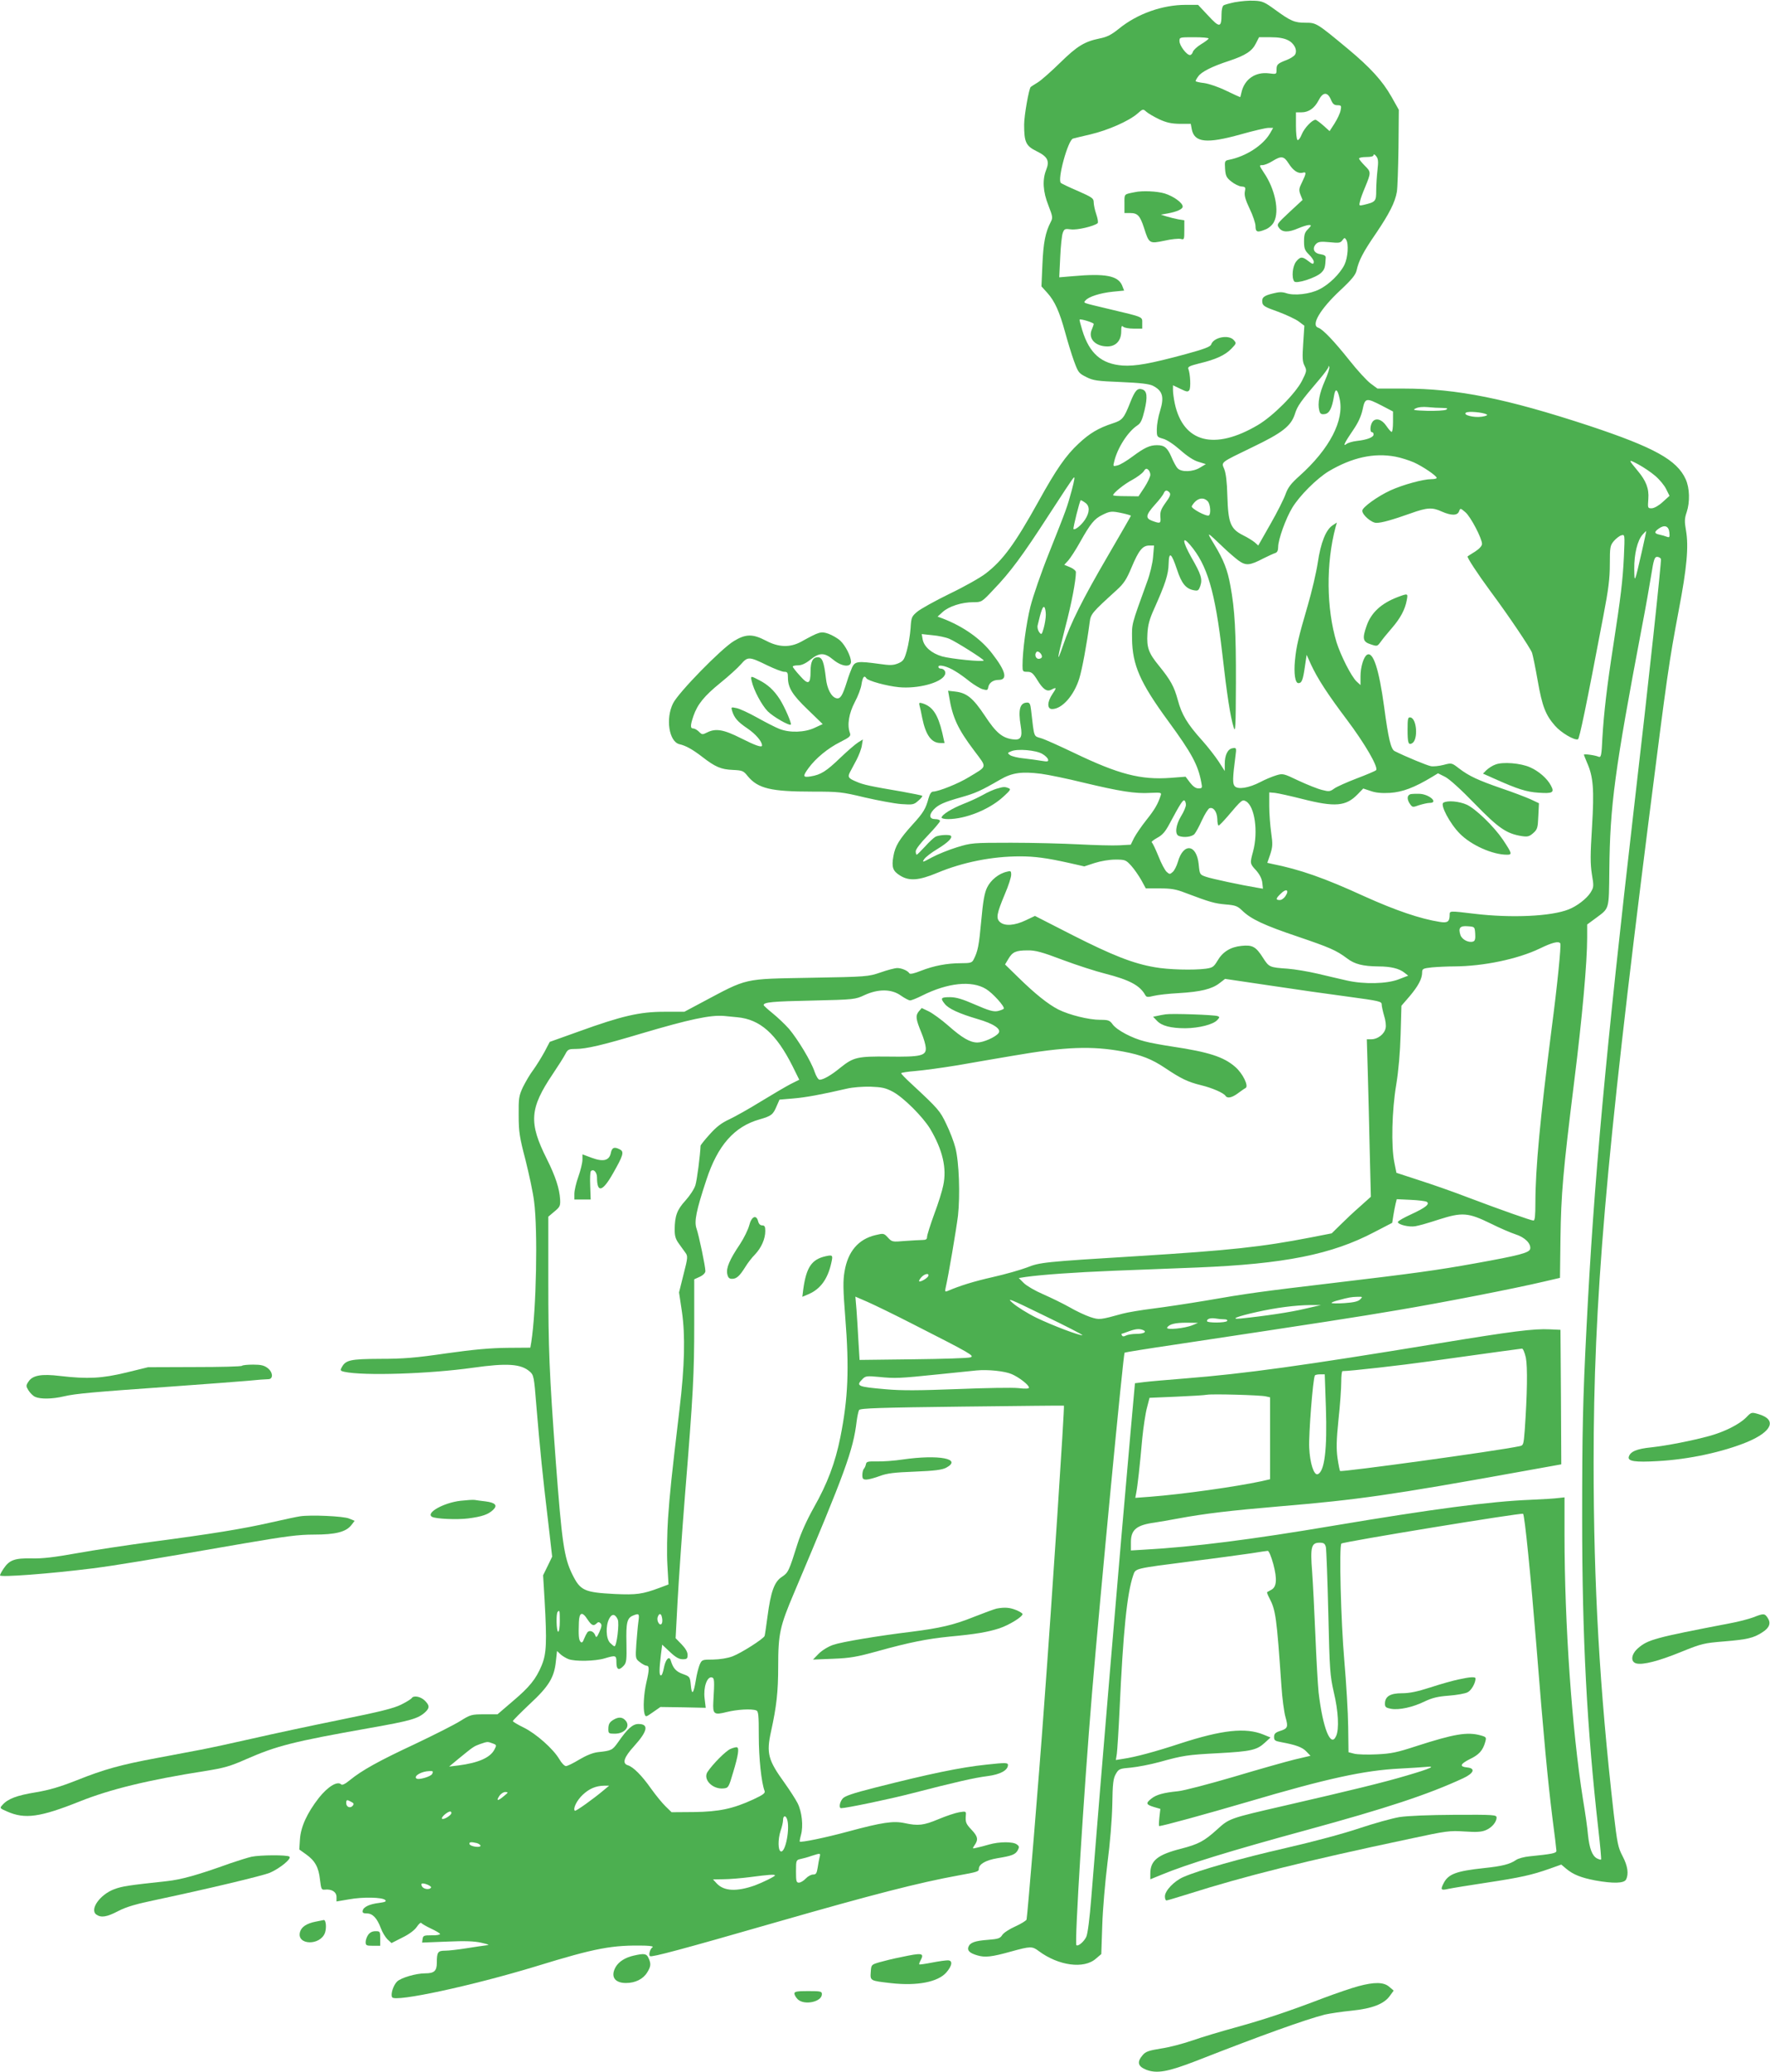 <?xml version="1.0" standalone="no"?>
<!DOCTYPE svg PUBLIC "-//W3C//DTD SVG 20010904//EN"
 "http://www.w3.org/TR/2001/REC-SVG-20010904/DTD/svg10.dtd">
<svg version="1.0" xmlns="http://www.w3.org/2000/svg"
 width="1094pt" height="1280pt" viewBox="0 0 1094 1280"
 preserveAspectRatio="xMidYMid meet">
<g transform="translate(0,1280) scale(0.1,-0.1)"
fill="#4caf50" stroke="none">
<path d="M7635 12787 c-33 -7 -66 -16 -72 -20 -8 -5 -13 -29 -13 -55 0 -84
-12 -85 -82 -9 l-63 67 -76 0 c-145 0 -300 -55 -414 -148 -47 -38 -74 -51
-120 -60 -92 -19 -138 -47 -242 -149 -53 -52 -115 -107 -137 -121 -23 -14 -43
-27 -45 -29 -11 -8 -41 -176 -41 -233 0 -108 11 -131 75 -163 70 -34 84 -60
61 -117 -24 -61 -20 -134 14 -219 27 -70 28 -76 14 -103 -33 -64 -45 -127 -51
-260 l-6 -137 37 -41 c45 -50 75 -116 110 -245 15 -55 39 -134 54 -175 26 -71
30 -76 76 -99 43 -22 67 -25 215 -31 121 -5 175 -12 197 -23 60 -31 71 -68 44
-156 -11 -34 -20 -85 -20 -112 0 -48 1 -48 38 -59 24 -6 66 -34 107 -70 44
-39 84 -65 113 -73 l45 -14 -35 -21 c-44 -28 -118 -30 -140 -4 -9 9 -26 41
-38 70 -25 57 -43 72 -89 72 -44 0 -77 -15 -151 -70 -36 -27 -78 -52 -93 -55
-27 -7 -28 -6 -21 21 19 85 85 188 145 227 20 13 29 34 43 92 20 85 16 121
-15 130 -29 9 -44 -7 -74 -83 -38 -96 -48 -108 -107 -127 -89 -29 -144 -62
-211 -125 -79 -73 -139 -160 -247 -355 -147 -265 -222 -367 -328 -448 -32 -25
-133 -82 -223 -125 -90 -44 -180 -94 -200 -111 -34 -29 -37 -34 -41 -103 -3
-40 -13 -102 -23 -137 -16 -57 -22 -65 -54 -79 -30 -12 -49 -13 -117 -3 -132
18 -149 16 -167 -21 -8 -18 -23 -58 -32 -88 -28 -89 -41 -109 -66 -103 -31 8
-57 58 -64 122 -12 103 -23 131 -50 131 -31 0 -45 -26 -45 -87 0 -80 -14 -86
-65 -28 -25 27 -45 53 -45 57 0 5 15 8 33 8 21 0 46 11 76 35 56 45 87 45 141
0 52 -43 110 -50 110 -12 -1 33 -34 99 -66 129 -16 15 -49 34 -73 43 -47 16
-55 14 -171 -50 -67 -36 -138 -34 -215 7 -82 43 -125 43 -199 -2 -78 -47 -343
-318 -376 -385 -47 -94 -25 -236 39 -252 40 -9 81 -32 141 -78 81 -63 117 -78
189 -81 60 -3 66 -5 93 -39 63 -76 144 -95 397 -95 167 0 184 -2 326 -36 83
-19 184 -38 225 -41 71 -5 78 -4 105 20 17 14 28 28 25 31 -3 3 -60 14 -125
26 -194 33 -238 42 -281 61 -51 21 -56 29 -40 60 7 13 25 47 40 75 15 29 30
68 33 89 l6 37 -29 -18 c-16 -10 -65 -52 -109 -94 -88 -85 -122 -106 -184
-116 -49 -8 -51 0 -13 52 44 60 119 122 195 160 61 31 67 37 60 57 -18 49 -6
120 30 189 20 37 39 87 42 112 7 44 17 57 30 36 10 -16 127 -48 201 -55 115
-11 258 26 283 74 11 20 -3 41 -26 41 -7 0 -13 5 -13 11 0 17 57 3 104 -27 23
-13 64 -43 91 -65 28 -21 64 -43 80 -47 26 -7 30 -6 33 12 5 28 30 46 64 46
58 0 45 54 -39 162 -70 92 -180 169 -308 218 l-30 11 32 29 c39 35 118 60 188
60 52 0 53 0 126 78 104 108 180 211 341 460 77 119 146 224 154 231 9 10 5
-15 -12 -79 -30 -108 -28 -104 -141 -388 -47 -117 -98 -265 -114 -328 -26
-105 -49 -274 -49 -366 0 -36 2 -38 30 -38 25 0 35 -8 61 -50 36 -59 60 -75
88 -60 32 17 33 12 6 -27 -33 -49 -34 -93 -2 -93 61 0 135 83 168 189 18 59
46 210 64 346 7 53 12 59 167 200 45 41 61 66 92 140 44 105 68 135 109 135
l30 0 -6 -70 c-3 -39 -19 -107 -38 -157 -97 -268 -93 -253 -92 -348 2 -163 49
-271 224 -510 145 -198 184 -270 204 -378 7 -35 6 -37 -18 -37 -17 0 -33 12
-52 36 l-27 36 -92 -7 c-185 -14 -322 22 -597 154 -90 43 -183 85 -205 91 -46
14 -41 0 -61 173 -4 37 -9 47 -23 47 -46 0 -58 -42 -41 -145 12 -70 0 -89 -50
-82 -65 9 -103 41 -172 146 -72 108 -111 141 -183 149 l-44 5 6 -34 c21 -131
54 -202 156 -337 80 -107 83 -92 -34 -163 -65 -40 -186 -88 -220 -89 -12 0
-21 -14 -29 -42 -17 -63 -31 -88 -98 -161 -83 -92 -108 -133 -119 -196 -12
-68 -4 -92 42 -120 56 -35 116 -30 229 17 158 66 339 102 512 102 89 0 166
-10 304 -41 l93 -21 64 21 c38 12 90 21 128 21 61 0 65 -2 98 -38 19 -21 47
-62 63 -90 l27 -50 87 0 c69 0 100 -5 156 -27 156 -59 183 -66 250 -72 62 -5
74 -10 104 -39 54 -52 135 -90 340 -159 200 -68 240 -85 308 -136 46 -35 97
-48 193 -49 76 0 129 -13 161 -39 l23 -18 -60 -23 c-73 -28 -213 -31 -319 -7
-38 9 -119 27 -180 42 -60 14 -144 28 -185 31 -114 8 -116 9 -154 68 -44 69
-65 80 -133 73 -68 -7 -116 -37 -148 -92 -23 -38 -30 -43 -72 -49 -76 -10
-233 -6 -315 9 -135 23 -263 74 -506 197 l-235 120 -57 -27 c-69 -33 -130 -37
-159 -11 -26 23 -21 51 30 173 22 51 39 104 39 119 0 24 -3 26 -27 19 -50 -11
-100 -52 -122 -98 -16 -33 -25 -83 -36 -205 -14 -153 -21 -189 -47 -239 -10
-20 -19 -23 -78 -23 -87 0 -169 -16 -248 -47 -40 -16 -66 -22 -71 -16 -10 17
-48 33 -75 33 -14 0 -61 -12 -103 -27 -77 -26 -83 -27 -433 -33 -422 -8 -383
1 -673 -153 l-107 -57 -124 0 c-151 0 -261 -25 -529 -122 l-179 -64 -32 -61
c-18 -33 -49 -83 -69 -111 -21 -27 -49 -76 -65 -108 -25 -54 -27 -69 -26 -174
0 -101 5 -134 42 -275 22 -88 47 -203 53 -255 24 -180 14 -673 -17 -870 l-6
-35 -141 -1 c-103 -1 -207 -10 -377 -34 -192 -28 -267 -34 -410 -34 -187 -1
-214 -7 -239 -55 -9 -16 -6 -20 17 -25 119 -26 525 -13 795 25 212 30 298 24
352 -24 24 -21 26 -31 40 -207 22 -266 41 -454 72 -710 l26 -226 -28 -58 -28
-57 9 -152 c15 -261 12 -333 -18 -405 -35 -84 -74 -133 -182 -224 l-91 -78
-82 0 c-78 0 -85 -2 -146 -40 -36 -23 -163 -87 -283 -144 -225 -105 -327 -162
-402 -223 -29 -24 -47 -32 -53 -26 -23 23 -82 -13 -138 -83 -73 -94 -112 -179
-117 -257 l-4 -62 42 -30 c55 -39 78 -80 86 -157 7 -57 9 -63 29 -61 43 5 73
-14 73 -45 l0 -28 77 13 c87 16 207 13 224 -4 9 -9 -1 -13 -37 -18 -60 -7 -98
-25 -102 -48 -3 -13 4 -17 26 -17 35 0 63 -29 86 -91 9 -25 28 -56 41 -69 l25
-23 67 34 c43 21 76 46 90 67 12 18 24 28 27 23 4 -5 31 -21 61 -35 30 -14 55
-29 55 -33 0 -5 -24 -9 -52 -8 -48 0 -53 -2 -56 -23 l-3 -22 153 6 c112 5 169
3 213 -7 48 -11 54 -14 30 -16 -16 -2 -71 -10 -121 -18 -50 -8 -110 -15 -132
-15 -46 0 -52 -9 -52 -75 0 -50 -16 -65 -72 -65 -57 0 -148 -27 -173 -50 -24
-23 -42 -80 -31 -98 19 -31 494 71 891 192 368 113 470 132 675 127 30 -1 50
-5 44 -9 -16 -10 -27 -49 -16 -56 12 -7 194 41 777 209 603 173 883 245 1130
290 116 21 125 24 125 40 0 29 42 54 114 66 92 15 112 23 127 50 10 19 9 25
-7 36 -23 17 -107 17 -170 -1 -27 -8 -62 -17 -77 -20 -28 -7 -28 -6 -13 16 24
34 20 54 -19 95 -35 37 -39 47 -35 92 2 22 -1 23 -42 16 -23 -4 -81 -23 -128
-43 -91 -38 -125 -42 -208 -24 -70 15 -139 5 -350 -52 -140 -38 -291 -69 -299
-62 -1 1 2 20 8 42 15 54 6 141 -21 195 -12 24 -49 81 -81 126 -102 141 -113
183 -83 318 34 155 44 245 44 400 0 202 10 248 98 455 316 746 366 882 387
1061 4 31 11 62 15 69 7 11 129 15 636 21 346 4 629 7 630 6 5 -6 -74 -1203
-122 -1847 -33 -460 -104 -1312 -109 -1328 -3 -7 -34 -26 -69 -42 -36 -16 -72
-39 -81 -53 -13 -21 -25 -25 -89 -30 -80 -6 -110 -17 -120 -43 -9 -23 7 -39
55 -53 47 -14 88 -10 209 24 120 33 130 33 170 3 122 -91 280 -113 354 -47
l33 28 6 178 c3 98 18 270 32 383 16 122 28 268 30 362 2 133 6 162 22 190 18
31 23 33 94 39 40 4 119 19 174 34 148 41 173 45 365 55 201 11 238 19 287 64
l36 33 -44 18 c-110 45 -255 29 -514 -55 -155 -51 -278 -84 -354 -95 l-44 -7
6 38 c3 22 11 145 17 274 22 481 46 717 84 828 16 45 -1 41 364 88 153 19 318
42 367 49 50 8 95 15 101 15 7 0 22 -37 34 -81 25 -94 21 -143 -13 -160 -12
-7 -23 -13 -25 -14 -2 -2 4 -18 14 -37 39 -74 45 -119 74 -538 5 -80 17 -169
26 -199 17 -60 14 -69 -38 -85 -26 -9 -33 -17 -33 -36 0 -21 6 -25 45 -32 91
-17 129 -31 154 -57 l26 -27 -98 -23 c-53 -13 -223 -61 -377 -107 -154 -45
-309 -86 -345 -89 -89 -9 -133 -21 -164 -46 -35 -28 -33 -36 15 -51 l41 -12
-6 -53 c-3 -29 -4 -53 -1 -53 21 0 286 73 546 149 491 145 721 195 941 206 62
3 133 8 158 10 72 8 35 -9 -115 -53 -145 -43 -338 -90 -755 -186 -343 -79
-341 -78 -418 -148 -80 -72 -114 -90 -222 -118 -145 -37 -190 -73 -190 -154
l0 -35 71 29 c155 64 424 147 894 275 494 135 750 219 968 320 67 31 79 62 25
67 -49 5 -43 21 16 51 57 27 81 53 96 106 8 29 7 31 -28 41 -83 23 -164 9
-397 -66 -119 -39 -156 -47 -245 -51 -58 -3 -121 -1 -140 4 l-35 9 -2 158 c-1
87 -12 271 -24 409 -21 242 -33 706 -18 722 11 11 1115 192 1123 184 10 -9 48
-391 81 -799 47 -592 72 -851 100 -1077 14 -105 25 -198 25 -206 0 -15 -27
-20 -165 -34 -33 -3 -71 -13 -85 -23 -38 -26 -85 -38 -200 -50 -167 -18 -217
-36 -246 -91 -22 -43 -19 -48 29 -37 23 5 129 22 234 38 212 32 282 48 390 86
l73 26 31 -26 c43 -36 91 -55 179 -72 112 -20 177 -18 190 5 18 34 11 84 -21
145 -28 53 -33 78 -55 265 -87 766 -124 1406 -124 2166 0 999 74 1862 340
3965 117 921 125 975 186 1300 51 266 62 394 45 493 -10 56 -9 75 4 113 21 63
19 149 -6 204 -54 119 -193 196 -596 330 -511 168 -817 230 -1147 230 l-162 0
-42 31 c-23 17 -82 81 -131 143 -94 118 -164 192 -193 202 -47 15 11 114 135
230 72 67 96 97 102 124 13 60 40 113 120 229 83 123 118 192 129 257 4 23 8
146 10 274 l2 232 -45 80 c-56 99 -131 181 -269 296 -194 161 -196 162 -263
162 -68 0 -91 10 -190 82 -63 46 -77 52 -127 54 -32 2 -84 -3 -117 -9z m-165
-225 c0 -4 -21 -20 -46 -35 -25 -15 -48 -37 -51 -47 -3 -11 -11 -20 -18 -20
-21 0 -65 59 -65 86 0 24 1 24 90 24 50 0 90 -3 90 -8z m490 -10 c40 -19 61
-63 44 -90 -6 -9 -29 -24 -50 -32 -57 -22 -64 -28 -64 -60 0 -29 0 -29 -48
-23 -84 10 -151 -37 -169 -119 -3 -16 -7 -28 -8 -28 -2 0 -41 18 -87 40 -47
23 -106 43 -136 47 -29 3 -52 9 -52 12 0 4 7 17 16 29 19 28 86 62 191 96 102
34 143 61 166 109 l19 37 71 0 c49 0 83 -6 107 -18z m266 -367 c11 -27 20 -35
40 -35 24 0 26 -3 20 -32 -3 -17 -20 -53 -37 -80 l-31 -48 -39 35 c-22 19 -43
35 -48 35 -21 0 -70 -52 -85 -90 -9 -23 -21 -38 -26 -35 -6 3 -10 43 -10 89
l0 82 34 0 c45 0 81 26 106 74 26 52 55 54 76 5z m-1061 -122 c46 -21 75 -27
127 -28 l68 0 6 -33 c16 -83 92 -91 303 -32 78 22 155 40 171 40 l29 0 -20
-35 c-44 -74 -148 -141 -252 -162 -27 -5 -28 -8 -25 -56 3 -43 8 -54 38 -78
20 -16 48 -30 63 -31 25 -2 27 -5 21 -33 -4 -23 4 -50 30 -105 20 -41 36 -89
36 -107 0 -38 12 -41 65 -19 19 8 41 28 49 45 35 66 7 203 -62 304 -30 46 -31
47 -9 47 12 0 40 11 62 25 55 34 71 31 100 -15 28 -44 58 -64 86 -57 24 7 24
-2 -3 -58 -20 -40 -21 -49 -10 -78 l13 -32 -81 -75 c-78 -73 -80 -76 -65 -97
20 -29 58 -30 120 -3 26 11 55 20 65 20 17 0 16 -3 -5 -25 -20 -19 -25 -34
-25 -75 0 -44 4 -56 30 -82 17 -16 30 -36 30 -44 0 -19 -7 -18 -37 6 -34 26
-47 25 -72 -6 -22 -28 -29 -97 -12 -122 11 -18 136 22 168 54 21 21 24 33 27
92 1 12 -9 18 -34 22 -40 6 -52 36 -25 64 14 13 29 15 82 10 58 -6 68 -5 80
12 12 16 15 17 23 4 17 -26 11 -111 -10 -155 -27 -55 -94 -122 -155 -152 -57
-30 -157 -41 -205 -24 -24 8 -44 8 -79 -1 -59 -14 -73 -25 -69 -56 3 -21 16
-29 96 -57 51 -19 109 -46 128 -60 l36 -27 -7 -108 c-6 -88 -5 -114 8 -139 15
-30 14 -34 -16 -94 -41 -79 -178 -217 -273 -273 -268 -158 -461 -108 -513 134
-6 29 -11 66 -11 82 l0 30 46 -22 c39 -19 46 -20 55 -8 10 15 6 101 -6 131 -5
13 8 19 67 34 102 24 160 51 198 90 33 34 33 35 15 55 -32 35 -125 16 -139
-28 -5 -14 -42 -28 -159 -60 -219 -59 -309 -75 -389 -70 -130 10 -204 74 -248
216 -11 36 -19 66 -17 68 6 6 87 -19 87 -27 0 -4 -5 -19 -11 -33 -26 -56 20
-106 96 -106 52 0 85 36 85 92 0 33 3 39 12 30 7 -7 36 -12 65 -12 l53 0 0 35
c0 39 10 35 -205 86 -171 41 -160 36 -145 54 19 22 89 45 167 53 l71 7 -13 33
c-26 59 -104 74 -304 56 l-84 -7 6 124 c3 68 10 136 16 151 9 24 13 26 51 21
38 -5 140 19 164 38 5 4 1 29 -8 55 -9 26 -16 60 -16 74 0 25 -9 31 -97 70
-54 23 -102 46 -106 50 -23 21 44 265 75 274 7 2 56 14 108 26 107 25 237 82
290 128 34 30 35 30 55 12 11 -10 47 -31 80 -47z m1349 -313 c-4 -36 -8 -93
-8 -127 0 -67 -3 -71 -79 -89 -27 -6 -28 -5 -21 22 3 16 17 54 30 84 39 95 39
97 0 136 -20 20 -36 40 -36 45 0 5 20 9 45 9 29 0 45 4 45 13 0 6 8 3 16 -8
13 -16 14 -33 8 -85z m-325 -1302 c-34 -77 -46 -140 -35 -183 5 -21 12 -26 33
-23 29 3 46 35 58 111 8 52 22 46 35 -16 30 -133 -62 -310 -247 -476 -54 -48
-72 -72 -87 -113 -10 -29 -52 -113 -94 -186 l-75 -132 -21 19 c-12 10 -45 31
-74 45 -77 39 -91 76 -96 243 -2 86 -9 140 -19 165 -19 45 -27 38 173 135 186
89 239 131 263 204 16 52 35 78 155 219 28 33 52 66 53 73 0 9 2 9 5 0 3 -6
-9 -45 -27 -85z m352 -154 l69 -36 0 -65 c0 -36 -4 -63 -9 -61 -6 2 -20 19
-33 38 -27 40 -65 51 -85 24 -15 -21 -17 -64 -3 -64 6 0 10 -6 10 -14 0 -17
-40 -33 -104 -40 -27 -3 -56 -12 -64 -19 -25 -19 -10 11 42 87 31 45 49 85 58
126 15 73 22 74 119 24z m374 -14 c32 -1 36 -3 23 -11 -10 -5 -62 -8 -115 -7
-86 3 -95 5 -73 15 15 8 45 11 75 8 28 -3 68 -5 90 -5z m274 -40 c8 -4 -2 -10
-29 -14 -50 -8 -121 11 -99 25 15 10 104 2 128 -11z m-564 -261 c32 -6 83 -22
113 -35 56 -25 141 -83 142 -96 0 -5 -15 -8 -33 -8 -50 0 -175 -34 -252 -69
-79 -36 -175 -105 -175 -126 0 -26 57 -75 87 -75 34 0 100 19 213 59 100 36
133 38 191 11 59 -26 97 -26 107 1 8 21 8 21 39 -5 33 -28 103 -162 103 -196
0 -12 -16 -30 -42 -47 -24 -15 -45 -28 -47 -30 -6 -4 61 -107 143 -218 108
-145 242 -344 255 -377 5 -14 21 -92 35 -172 28 -160 49 -213 107 -279 37 -43
120 -92 142 -84 9 3 50 198 157 762 32 166 40 232 40 321 0 105 2 114 25 142
14 16 35 32 46 35 22 6 22 6 16 -131 -7 -147 -19 -248 -66 -552 -39 -251 -58
-415 -67 -568 -5 -109 -8 -122 -23 -117 -22 10 -91 19 -91 13 0 -3 9 -25 19
-49 39 -88 45 -165 31 -396 -11 -175 -11 -228 -1 -293 13 -76 12 -81 -9 -115
-23 -36 -83 -83 -135 -103 -108 -43 -353 -54 -580 -27 -158 19 -155 19 -155
-7 0 -42 -14 -51 -61 -43 -121 19 -273 71 -464 157 -251 115 -400 167 -576
202 l-26 6 18 52 c15 47 16 63 6 133 -6 44 -12 118 -12 165 l0 85 35 -3 c19
-2 96 -19 171 -38 201 -51 268 -45 340 29 l35 36 45 -15 c30 -11 68 -15 120
-12 77 5 150 32 261 99 l36 22 44 -22 c26 -13 99 -79 183 -166 147 -151 196
-185 291 -200 35 -5 46 -3 70 18 26 23 29 32 32 105 l4 80 -53 25 c-30 13
-110 44 -179 67 -144 50 -199 75 -262 123 -45 35 -46 35 -95 22 -27 -7 -63
-11 -79 -8 -23 4 -154 58 -224 93 -23 11 -39 78 -65 274 -32 234 -68 344 -106
321 -21 -13 -40 -77 -40 -132 l0 -55 -24 22 c-33 31 -98 160 -124 242 -63 208
-66 488 -6 712 l8 28 -26 -17 c-42 -27 -74 -108 -92 -230 -9 -60 -37 -180 -62
-265 -58 -198 -71 -255 -79 -339 -8 -81 1 -141 21 -141 21 0 28 18 40 100 l11
75 27 -60 c41 -88 102 -182 221 -340 113 -150 198 -297 181 -313 -5 -5 -59
-28 -120 -51 -60 -23 -123 -51 -138 -62 -26 -19 -33 -20 -75 -9 -26 6 -91 32
-145 57 -94 45 -98 46 -140 33 -23 -7 -67 -25 -97 -41 -71 -37 -140 -48 -159
-25 -13 16 -13 47 5 184 7 52 6 54 -17 50 -30 -4 -49 -41 -49 -97 l0 -44 -38
59 c-21 32 -67 91 -101 129 -92 102 -127 160 -151 250 -23 85 -45 124 -118
214 -63 77 -75 111 -70 196 3 54 12 89 42 155 68 152 88 212 89 277 2 79 17
69 52 -36 28 -85 54 -117 102 -127 28 -5 31 -3 42 27 14 41 5 71 -55 175 -55
98 -60 138 -9 79 107 -125 155 -287 200 -675 28 -249 50 -390 70 -453 11 -37
13 -3 14 274 1 315 -7 455 -34 600 -18 100 -42 160 -100 256 -51 84 -51 84 59
-21 28 -27 69 -62 90 -78 47 -34 70 -32 156 13 30 15 63 30 73 33 11 4 17 15
17 36 0 47 47 177 87 243 45 75 153 182 226 226 144 85 279 115 412 90z m1606
-119 c26 -22 56 -58 67 -81 l21 -42 -42 -38 c-25 -23 -52 -38 -68 -39 -25 0
-25 1 -21 58 5 64 -14 112 -66 174 -60 72 -60 73 3 40 33 -18 81 -50 106 -72z
m-3121 7 c0 -11 -16 -46 -36 -77 l-37 -56 -78 1 c-44 0 -79 2 -79 6 0 13 69
69 119 95 29 16 60 39 69 51 11 18 18 21 28 12 8 -6 14 -21 14 -32z m119 -110
c8 -11 3 -25 -25 -63 -28 -39 -34 -56 -32 -86 4 -42 0 -44 -49 -26 -45 16 -42
36 15 100 27 29 51 61 55 71 8 20 20 22 36 4z m235 -53 c17 -16 22 -79 8 -88
-15 -9 -113 44 -106 57 27 48 69 61 98 31z m-756 -10 c29 -20 28 -60 -3 -106
-23 -34 -62 -65 -70 -56 -4 5 39 178 45 178 3 0 16 -7 28 -16z m232 -65 c27
-6 50 -13 50 -15 0 -2 -64 -113 -142 -247 -156 -267 -232 -419 -277 -553 -43
-125 -38 -90 13 110 39 147 66 290 66 342 0 8 -16 22 -36 30 l-36 15 25 27
c13 15 46 65 72 112 65 116 89 145 138 169 48 24 58 25 127 10z m3378 -118 c3
-29 1 -33 -15 -27 -10 4 -30 10 -45 13 -34 7 -35 17 -5 38 35 25 61 16 65 -24z
m-170 -118 c-45 -197 -46 -200 -47 -107 -1 91 20 177 52 212 11 12 21 22 22
22 1 0 -11 -57 -27 -127z m118 -46 c4 -12 -75 -751 -166 -1532 -176 -1524
-249 -2317 -294 -3215 -23 -448 -27 -651 -27 -1180 0 -736 29 -1294 101 -1929
11 -96 18 -176 16 -178 -2 -3 -14 1 -26 7 -29 16 -46 61 -55 145 -3 39 -17
138 -31 220 -68 428 -114 1084 -114 1633 l0 232 -37 -4 c-21 -3 -99 -8 -173
-11 -250 -10 -610 -58 -1212 -159 -515 -87 -870 -132 -1175 -149 l-83 -5 0 52
c0 76 35 105 145 120 28 4 95 16 150 26 163 30 313 48 630 75 478 40 686 70
1468 211 l267 48 -2 416 -3 415 -65 3 c-101 5 -233 -12 -690 -87 -839 -138
-1197 -187 -1560 -216 -113 -9 -230 -19 -260 -23 l-55 -7 -27 -300 c-68 -759
-182 -2117 -243 -2880 -10 -126 -22 -222 -31 -240 -14 -30 -51 -61 -61 -51
-12 12 45 936 97 1561 51 609 193 2091 201 2099 2 2 144 25 314 50 910 137
1123 170 1370 212 269 45 722 133 908 177 l99 23 3 244 c4 275 15 406 85 970
50 399 80 736 80 887 l0 82 53 39 c86 64 81 48 84 297 4 400 33 615 202 1505
22 113 47 256 57 318 15 96 21 112 36 112 10 0 21 -6 24 -13z m-3802 -345 c0
-20 -6 -57 -13 -82 -12 -42 -14 -43 -28 -25 -8 11 -12 29 -10 40 22 95 33 123
42 114 5 -5 9 -26 9 -47z m-597 -148 c39 -16 212 -125 213 -134 0 -11 -204 10
-257 25 -65 19 -111 59 -120 104 l-6 34 66 -7 c36 -3 83 -13 104 -22z m573
-110 c0 -8 -9 -14 -20 -14 -19 0 -28 28 -13 43 9 9 33 -12 33 -29z m-1696 -55
c44 -21 90 -39 103 -39 20 0 23 -5 23 -35 0 -63 27 -107 123 -199 l92 -89 -50
-23 c-61 -29 -154 -32 -217 -7 -24 9 -86 41 -138 70 -52 29 -110 56 -129 59
-32 7 -33 6 -26 -17 13 -43 34 -68 95 -109 50 -34 90 -80 90 -105 0 -15 -42 0
-131 45 -107 54 -156 62 -209 35 -28 -14 -31 -14 -50 5 -11 11 -27 20 -35 20
-19 0 -19 18 1 77 25 72 66 123 167 205 51 41 108 93 127 115 42 48 50 48 164
-8z m1698 -546 c18 -10 34 -26 36 -35 3 -13 -4 -14 -40 -8 -24 4 -73 11 -110
15 -36 3 -74 13 -85 20 -17 13 -17 14 7 24 38 17 153 7 192 -16z m-7 -123 c44
-6 162 -30 263 -55 222 -53 319 -69 412 -63 66 3 70 2 64 -16 -17 -53 -37 -87
-88 -151 -31 -39 -65 -89 -77 -112 l-20 -41 -72 -4 c-40 -2 -151 1 -247 6 -96
5 -285 10 -420 10 -239 0 -247 -1 -335 -28 -49 -15 -119 -43 -154 -62 -59 -32
-63 -33 -49 -12 8 13 46 42 83 64 64 39 94 69 82 81 -10 9 -74 5 -95 -6 -11
-6 -40 -33 -65 -61 -25 -27 -48 -50 -51 -50 -3 0 -6 10 -6 21 0 13 30 52 75
98 41 43 75 83 75 89 0 7 -13 12 -30 12 -36 0 -40 25 -10 58 30 32 65 47 171
77 88 25 120 39 241 109 74 43 133 51 253 36z m895 -192 c0 -11 -13 -43 -30
-70 -33 -54 -40 -112 -14 -122 31 -12 81 -6 97 12 8 9 29 47 46 85 17 37 38
70 46 74 25 9 47 -21 49 -66 0 -23 4 -41 8 -41 4 0 28 25 55 56 89 105 91 106
114 94 54 -30 77 -187 44 -310 -20 -74 -20 -75 19 -117 22 -25 35 -51 38 -76
l4 -37 -35 6 c-97 16 -285 56 -318 68 -37 13 -38 14 -44 75 -12 127 -95 137
-129 16 -7 -24 -21 -52 -31 -61 -18 -16 -20 -16 -38 0 -11 10 -34 53 -51 97
-18 44 -36 82 -41 85 -5 3 10 15 33 28 32 17 50 37 76 86 67 125 83 150 93
145 5 -4 9 -16 9 -27z m616 -562 c-9 -15 -25 -26 -36 -26 -27 0 -25 10 8 41
32 32 52 21 28 -15z m1172 -234 c2 -31 -1 -44 -12 -48 -27 -10 -69 11 -79 39
-15 45 -3 59 45 55 43 -3 43 -3 46 -46z m526 -60 c6 -11 -18 -257 -55 -537
-70 -548 -99 -857 -99 -1064 0 -81 -3 -111 -12 -111 -14 0 -199 65 -408 144
-80 31 -211 77 -292 103 l-147 48 -13 65 c-20 99 -15 321 12 480 14 86 24 199
27 311 l5 176 51 59 c53 63 77 108 77 147 0 22 5 25 61 31 34 3 96 6 138 6
180 1 391 45 527 110 78 38 118 48 128 32z m-3075 -102 c88 -33 207 -71 263
-85 148 -38 213 -72 246 -131 8 -15 16 -15 53 -6 24 6 94 14 154 17 136 8 205
25 252 61 l35 27 277 -41 c152 -23 369 -54 484 -69 191 -26 207 -29 207 -48 0
-11 7 -42 15 -70 9 -27 13 -62 9 -77 -7 -36 -49 -68 -87 -68 l-29 0 6 -202 c3
-112 9 -331 12 -487 l7 -284 -68 -61 c-38 -33 -92 -84 -121 -113 l-53 -52
-128 -25 c-304 -59 -498 -80 -1078 -116 -572 -35 -598 -38 -678 -70 -40 -15
-134 -42 -210 -59 -119 -27 -203 -53 -280 -86 -15 -6 -17 -4 -13 16 19 82 66
361 77 448 14 129 7 333 -16 421 -9 36 -34 101 -56 146 -39 82 -48 93 -216
249 -35 32 -63 61 -63 65 0 4 40 10 90 14 49 4 165 20 257 35 92 16 247 43
343 59 324 56 489 62 682 26 113 -21 178 -47 260 -102 97 -65 140 -86 222
-106 70 -17 140 -48 151 -66 11 -17 40 -11 76 16 19 14 40 29 48 33 20 12 -17
89 -64 130 -71 62 -163 92 -390 126 -60 9 -137 23 -170 32 -77 19 -172 69
-198 105 -18 25 -27 28 -77 28 -70 0 -191 30 -259 64 -64 33 -144 97 -247 198
l-82 80 21 35 c25 42 45 52 119 52 46 1 88 -10 217 -59z m-474 -180 c41 -25
117 -109 109 -121 -2 -4 -20 -11 -38 -15 -27 -5 -56 4 -139 40 -80 35 -118 46
-156 46 -56 0 -60 -6 -32 -41 23 -30 88 -60 203 -94 101 -29 150 -63 129 -88
-20 -25 -94 -57 -130 -57 -45 0 -94 28 -181 105 -41 36 -95 75 -119 87 l-44
21 -19 -22 c-20 -26 -18 -46 18 -133 13 -31 25 -72 26 -90 4 -50 -31 -58 -232
-55 -190 2 -215 -4 -295 -68 -57 -47 -106 -75 -129 -75 -8 0 -21 20 -31 49
-21 64 -102 198 -158 265 -25 28 -70 71 -101 96 -31 25 -56 48 -56 51 0 18 55
23 300 28 262 6 266 7 324 34 85 39 167 38 224 -3 23 -16 49 -30 57 -30 9 0
41 13 73 29 159 80 308 96 397 41z m-1538 -174 c141 -13 241 -102 342 -303
l41 -83 -52 -26 c-29 -15 -111 -63 -183 -107 -71 -44 -160 -94 -196 -111 -50
-23 -81 -47 -123 -94 -31 -34 -56 -66 -56 -70 -2 -57 -22 -213 -32 -244 -7
-23 -34 -64 -61 -94 -53 -58 -66 -95 -67 -180 0 -39 6 -59 25 -85 13 -19 32
-44 41 -57 16 -22 16 -29 -11 -134 l-28 -112 18 -120 c21 -144 17 -335 -15
-601 -51 -428 -60 -520 -71 -675 -6 -91 -8 -220 -4 -286 l7 -122 -56 -21
c-105 -39 -142 -44 -275 -38 -191 10 -214 21 -264 122 -51 104 -64 197 -102
700 -40 546 -46 692 -46 1110 l0 399 38 32 c34 28 37 35 35 75 -4 67 -29 143
-82 249 -113 225 -107 312 37 526 33 49 68 104 77 122 15 29 21 32 62 32 68 0
169 24 410 96 297 88 426 115 509 108 17 -2 54 -5 82 -8z m963 -461 c67 -37
183 -153 229 -228 77 -130 104 -243 81 -350 -6 -32 -31 -112 -56 -178 -24 -66
-44 -129 -44 -140 0 -14 -7 -19 -27 -19 -16 0 -64 -3 -109 -6 -79 -7 -81 -6
-106 21 -25 27 -27 27 -77 15 -106 -25 -171 -102 -191 -225 -10 -56 -9 -112 4
-276 26 -328 18 -507 -30 -748 -32 -159 -80 -286 -165 -436 -42 -75 -79 -157
-99 -220 -54 -172 -58 -180 -97 -206 -47 -30 -69 -92 -89 -244 -8 -60 -16
-115 -18 -121 -7 -18 -143 -105 -198 -126 -32 -12 -78 -19 -121 -20 -68 0 -69
-1 -83 -33 -7 -18 -18 -60 -23 -94 -14 -85 -25 -97 -31 -32 -5 53 -6 54 -50
70 -42 15 -60 36 -74 83 -9 32 -32 8 -42 -43 -5 -28 -13 -50 -19 -49 -11 0
-11 33 0 128 l8 62 48 -45 c35 -33 56 -45 79 -45 26 0 30 4 30 27 0 18 -13 40
-37 65 l-37 38 12 227 c7 126 27 422 46 658 51 627 57 750 57 1056 l0 276 35
16 c21 10 34 24 34 35 0 29 -40 220 -55 263 -15 43 -2 110 61 300 70 214 173
330 329 374 73 21 83 29 105 81 l18 41 83 7 c77 6 179 25 334 61 34 8 97 13
145 12 72 -3 93 -7 140 -32z m3298 -679 c22 -13 -6 -36 -95 -77 -46 -21 -83
-42 -83 -48 0 -16 69 -33 108 -26 20 3 87 22 147 42 142 45 179 43 318 -25 56
-28 126 -58 154 -67 57 -18 96 -56 91 -89 -4 -25 -66 -41 -338 -90 -238 -43
-386 -63 -875 -121 -448 -53 -537 -65 -795 -110 -107 -18 -254 -40 -326 -49
-72 -9 -155 -23 -185 -31 -141 -39 -144 -39 -200 -21 -30 10 -88 37 -129 61
-41 23 -115 59 -163 80 -49 21 -102 52 -119 69 l-31 31 45 7 c103 14 297 28
543 38 143 5 375 15 515 20 538 22 831 80 1095 219 l110 57 7 45 c4 24 10 57
14 73 l7 28 86 -4 c48 -2 92 -8 99 -12z m-3080 -458 c-5 -14 -50 -40 -57 -33
-2 3 4 14 14 25 20 22 49 27 43 8z m-93 -299 c358 -182 380 -195 353 -204 -13
-5 -172 -10 -354 -12 l-331 -4 -7 113 c-3 62 -9 150 -12 195 l-7 83 74 -32
c41 -18 169 -80 284 -139z m1045 -67 c-14 -5 -188 61 -285 108 -55 27 -120 68
-145 90 -41 36 -25 30 196 -78 133 -64 238 -118 234 -120z m1717 221 c-13 -13
-40 -19 -97 -23 -44 -3 -80 -2 -80 1 0 4 19 11 43 17 63 17 79 20 117 21 33 1
33 0 17 -16z m-342 -58 c-87 -21 -248 -45 -395 -60 -73 -7 -24 13 98 40 121
27 236 42 332 43 l65 0 -100 -23z m-498 -65 c14 0 21 -4 18 -10 -8 -13 -125
-13 -125 -1 0 14 22 21 54 16 16 -3 39 -5 53 -5z m-196 -36 c-46 -20 -167 -32
-157 -15 13 21 48 30 121 30 l70 -1 -34 -14z m-307 -30 c28 -11 6 -24 -40 -24
-25 0 -54 -5 -64 -10 -13 -7 -21 -7 -25 0 -3 5 -5 10 -3 10 2 0 21 7 43 15 44
16 66 18 89 9z m2367 -171 c11 -57 9 -221 -7 -450 -7 -89 -8 -92 -33 -97 -141
-30 -1099 -161 -1108 -153 -3 3 -10 39 -16 80 -8 59 -7 108 6 238 10 90 17
194 17 232 0 37 3 67 8 67 47 0 365 36 542 61 395 55 555 77 567 78 6 1 17
-24 24 -56z m-3177 -102 c46 -20 106 -67 106 -83 0 -7 -23 -8 -66 -3 -36 4
-206 1 -377 -6 -239 -9 -343 -10 -443 -1 -174 15 -186 20 -143 63 19 19 27 20
102 13 101 -10 124 -9 367 16 107 11 213 22 235 24 71 7 177 -4 219 -23z
m1941 -204 c9 -259 -8 -400 -51 -414 -23 -8 -48 70 -52 164 -4 82 23 426 35
446 2 4 17 7 32 7 l29 0 7 -203z m-372 67 l27 -6 0 -253 0 -253 -52 -12 c-163
-35 -492 -81 -687 -96 l-94 -7 6 32 c8 40 22 165 37 334 7 71 20 157 29 190
l16 62 165 7 c91 4 176 9 190 12 34 6 328 -2 363 -10z m372 -931 c3 -15 10
-198 15 -408 8 -356 11 -387 34 -489 28 -116 34 -229 14 -271 -33 -74 -82 49
-108 270 -5 50 -14 209 -20 355 -6 146 -15 322 -20 391 -12 152 -5 179 46 179
26 0 33 -5 39 -27z m-4735 -458 c0 -37 -4 -65 -10 -65 -11 0 -14 113 -3 123
12 13 13 7 13 -58z m172 10 c25 -37 37 -42 56 -23 9 9 15 9 24 0 9 -9 7 -21
-7 -53 -16 -35 -20 -38 -26 -21 -9 24 -34 34 -48 19 -5 -7 -15 -26 -21 -41 -7
-21 -14 -26 -21 -19 -12 12 -14 39 -11 121 2 63 21 69 54 17z m186 1 c11 -24
-6 -166 -20 -166 -4 0 -16 10 -28 22 -25 27 -27 105 -5 148 17 33 37 31 53 -4z
m128 -13 c-4 -27 -9 -89 -13 -139 -6 -90 -5 -91 22 -112 15 -12 34 -22 41 -22
18 0 18 -23 -1 -104 -16 -70 -21 -160 -11 -194 7 -20 8 -20 52 11 l46 32 140
-2 140 -3 -7 59 c-8 68 15 134 44 129 17 -4 18 -17 10 -151 -4 -77 4 -83 83
-63 65 16 153 21 182 10 14 -5 16 -29 16 -159 0 -136 16 -287 36 -339 5 -13
-10 -24 -70 -52 -126 -58 -212 -76 -368 -78 l-137 -1 -36 35 c-20 19 -61 69
-91 111 -57 81 -109 133 -143 144 -37 11 -25 49 39 119 83 92 92 136 26 136
-35 0 -67 -28 -126 -113 -35 -49 -40 -52 -125 -61 -32 -4 -71 -20 -115 -46
-36 -22 -73 -40 -82 -40 -9 0 -28 20 -41 43 -38 64 -143 157 -220 195 -37 18
-67 36 -67 40 0 4 47 51 104 105 119 110 152 165 162 265 l7 63 21 -20 c12
-11 34 -24 49 -30 41 -16 166 -13 223 4 71 21 74 20 74 -25 0 -46 16 -52 46
-19 16 18 18 35 16 139 -3 127 4 155 41 170 37 15 40 12 33 -37z m146 23 c3
-14 2 -30 -2 -36 -11 -18 -33 16 -25 40 9 27 22 25 27 -4z m-1047 -776 c25 -9
25 -11 11 -38 -26 -50 -99 -82 -222 -98 l-58 -7 59 49 c92 75 92 75 132 90 47
16 46 16 78 4z m-374 -189 c-10 -17 -87 -39 -98 -27 -16 16 34 44 80 45 24 1
26 -1 18 -18z m1064 -97 c-66 -56 -177 -135 -182 -130 -13 13 12 64 48 98 40
38 81 56 134 57 l30 0 -30 -25z m-620 -39 c-38 -32 -50 -32 -29 0 9 14 26 25
38 25 19 -1 18 -3 -9 -25z m-944 -36 c16 -8 18 -13 9 -24 -15 -18 -40 -8 -40
16 0 22 4 23 31 8z m619 -69 c0 -14 -49 -44 -58 -35 -4 3 4 15 17 26 26 21 41
24 41 9z m2074 -36 c21 -55 -9 -211 -38 -201 -18 6 -18 75 -2 125 9 25 16 56
16 69 0 26 15 31 24 7z m-1916 -150 c12 -4 22 -11 22 -16 0 -14 -63 -5 -68 10
-4 13 10 15 46 6z m2118 -86 c-3 -13 -9 -42 -12 -65 -6 -36 -10 -43 -29 -43
-12 0 -32 -11 -45 -25 -13 -14 -32 -25 -42 -25 -16 0 -18 9 -18 70 0 68 1 70
28 76 15 3 45 11 67 19 56 18 58 18 51 -7z m-276 -113 c0 -7 -76 -44 -124 -62
-113 -40 -191 -36 -236 12 l-23 25 64 1 c35 0 109 6 164 13 112 15 155 18 155
11z m-2126 -76 c-8 -13 -40 -11 -53 4 -6 8 -8 16 -5 20 9 9 65 -14 58 -24z"/>
<path d="M7015 11613 c-70 -14 -65 -9 -65 -71 l0 -58 34 0 c47 0 62 -15 87
-92 31 -98 33 -98 126 -79 43 10 88 14 101 11 21 -6 22 -4 22 54 l0 61 -37 6
c-21 4 -54 12 -73 18 l-35 11 40 7 c60 11 95 27 95 43 0 23 -57 64 -112 81
-48 14 -137 18 -183 8z"/>
<path d="M8640 9112 c-103 -39 -166 -97 -194 -180 -27 -77 -22 -97 25 -112 41
-14 42 -13 62 14 11 16 42 54 69 85 54 62 83 117 93 174 8 42 7 42 -55 19z"/>
<path d="M8700 8291 c0 -81 5 -96 29 -82 37 23 28 152 -11 159 -16 3 -18 -6
-18 -77z"/>
<path d="M9243 8077 c-18 -6 -42 -22 -55 -34 l-22 -22 65 -29 c149 -67 203
-84 279 -89 87 -6 99 1 76 44 -22 43 -76 90 -129 113 -58 26 -169 35 -214 17z"/>
<path d="M8718 7894 c-22 -7 -23 -32 -3 -61 15 -21 17 -21 56 -7 23 7 52 14
65 14 56 0 2 51 -58 56 -24 1 -51 0 -60 -2z"/>
<path d="M8921 7841 c-21 -13 41 -130 102 -191 70 -71 202 -130 291 -130 34 0
32 7 -25 93 -56 82 -166 189 -223 216 -47 21 -120 28 -145 12z"/>
<path d="M4646 8593 c12 -56 62 -149 99 -187 34 -34 133 -91 143 -82 6 7 -38
109 -68 156 -36 56 -75 92 -131 120 -49 26 -51 25 -43 -7z"/>
<path d="M6161 7928 c-18 -5 -57 -22 -85 -38 -28 -16 -82 -41 -121 -56 -71
-28 -135 -67 -135 -85 0 -5 18 -9 40 -9 107 0 253 58 340 137 45 41 50 48 34
54 -24 10 -32 9 -73 -3z"/>
<path d="M7205 6534 c-16 -2 -41 -7 -54 -10 l-24 -5 24 -25 c29 -31 85 -46
176 -46 84 1 172 23 197 51 15 16 15 19 2 24 -20 8 -283 17 -321 11z"/>
<path d="M3776 5680 c-9 -49 -45 -59 -117 -33 l-59 22 0 -33 c0 -18 -11 -65
-25 -104 -14 -39 -25 -87 -25 -107 l0 -35 50 0 51 0 -3 84 c-2 46 0 87 4 91
16 17 38 -6 38 -39 0 -97 34 -89 98 24 64 112 71 135 44 149 -34 18 -49 13
-56 -19z"/>
<path d="M4631 5231 c-7 -27 -33 -80 -58 -118 -63 -93 -86 -147 -78 -183 5
-23 12 -30 30 -30 28 0 47 18 82 74 14 23 40 57 59 76 40 42 64 97 64 145 0
28 -4 35 -19 35 -12 0 -21 9 -25 25 -11 44 -41 31 -55 -24z"/>
<path d="M5105 5040 c-88 -19 -121 -68 -140 -203 l-6 -48 38 16 c73 31 119 93
141 193 11 48 9 51 -33 42z"/>
<path d="M3795 2178 c-27 -15 -35 -28 -35 -60 0 -26 3 -28 40 -28 63 0 100 48
64 84 -18 19 -41 20 -69 4z"/>
<path d="M4515 1996 c-29 -12 -110 -94 -142 -142 -30 -46 31 -109 99 -102 30
3 32 6 59 98 32 106 39 152 24 156 -5 2 -24 -3 -40 -10z"/>
<path d="M5683 8443 c3 -10 11 -45 17 -78 22 -107 57 -155 113 -155 l25 0 -14
63 c-27 113 -59 162 -122 182 -20 6 -23 4 -19 -12z"/>
<path d="M1496 4363 c-4 -5 -137 -8 -294 -8 l-287 -1 -135 -33 c-150 -36 -236
-41 -409 -21 -115 14 -170 4 -195 -35 -16 -24 -16 -28 0 -54 10 -16 28 -34 41
-40 33 -15 106 -14 178 3 71 17 186 27 670 61 198 14 407 30 465 35 58 6 115
10 128 10 32 0 30 43 -4 69 -21 16 -41 21 -89 21 -34 0 -65 -3 -69 -7z"/>
<path d="M10792 4043 c-42 -42 -131 -87 -224 -113 -113 -31 -264 -60 -361 -71
-91 -9 -131 -26 -140 -59 -7 -27 40 -34 178 -26 192 10 403 56 554 118 155 65
185 138 71 172 -45 13 -45 13 -78 -21z"/>
<path d="M5580 3784 c-52 -8 -124 -13 -160 -12 -57 1 -65 -1 -68 -18 -2 -10
-8 -23 -13 -28 -5 -6 -9 -23 -9 -38 0 -23 4 -28 25 -28 14 0 51 10 83 22 46
17 88 22 217 27 124 5 167 11 193 24 102 55 -45 83 -268 51z"/>
<path d="M2847 3529 c-105 -12 -217 -75 -177 -99 21 -13 155 -19 225 -10 84
11 122 24 152 52 30 28 16 45 -45 53 -26 3 -56 7 -67 9 -11 2 -51 -1 -88 -5z"/>
<path d="M1855 3433 c-16 -2 -97 -19 -180 -38 -176 -40 -368 -71 -740 -120
-148 -20 -355 -51 -460 -70 -139 -25 -214 -34 -280 -32 -104 2 -137 -10 -172
-62 -13 -19 -23 -38 -23 -43 0 -13 306 10 570 43 155 20 335 50 935 154 263
45 340 55 435 55 133 0 198 16 231 58 l21 27 -34 14 c-33 15 -239 24 -303 14z"/>
<path d="M6160 2863 c-14 -3 -79 -27 -145 -53 -119 -48 -206 -68 -380 -90
-206 -25 -434 -63 -485 -81 -32 -11 -69 -34 -90 -55 l-35 -36 125 5 c106 4
148 12 275 47 198 55 306 76 445 90 162 15 236 28 307 51 60 20 143 71 143 88
0 5 -18 16 -40 25 -40 16 -70 18 -120 9z"/>
<path d="M10837 2809 c-26 -10 -94 -28 -150 -38 -459 -88 -502 -100 -563 -153
-42 -37 -48 -84 -10 -94 41 -10 136 14 276 71 128 52 143 55 265 65 145 12
183 21 237 56 45 28 55 57 34 89 -19 29 -25 29 -89 4z"/>
<path d="M9014 2425 c-34 -7 -112 -29 -173 -49 -81 -26 -128 -36 -176 -36 -73
0 -105 -20 -105 -65 0 -20 6 -25 37 -31 50 -9 134 9 208 45 46 22 81 31 150
36 50 4 102 13 116 21 23 11 49 57 49 85 0 12 -33 10 -106 -6z"/>
<path d="M2545 2310 c-4 -6 -33 -24 -65 -40 -46 -23 -130 -44 -382 -95 -178
-36 -420 -88 -538 -115 -118 -27 -262 -58 -320 -69 -58 -11 -179 -34 -270 -51
-226 -42 -329 -71 -494 -137 -104 -41 -171 -61 -255 -75 -117 -19 -172 -40
-205 -77 -19 -21 -19 -21 29 -42 109 -48 203 -35 446 62 190 76 423 133 779
189 114 18 153 29 250 72 189 83 290 109 764 193 255 45 300 58 344 98 28 26
28 42 -3 72 -25 25 -69 33 -80 15z"/>
<path d="M6097 1899 c-162 -17 -354 -57 -692 -143 -134 -34 -184 -51 -197 -67
-19 -23 -24 -59 -9 -59 31 0 300 56 431 90 275 71 393 98 473 108 79 10 127
36 127 69 0 14 -14 15 -133 2z"/>
<path d="M8650 1575 c-47 -8 -158 -39 -248 -69 -94 -32 -284 -83 -450 -121
-285 -65 -541 -138 -637 -180 -58 -25 -115 -85 -115 -120 0 -14 4 -25 10 -25
5 0 64 18 132 39 350 111 725 205 1368 341 232 50 250 52 342 46 74 -5 105 -3
131 8 37 15 67 50 67 78 0 17 -17 18 -257 17 -162 -1 -290 -6 -343 -14z"/>
<path d="M1555 1330 c-22 -5 -80 -23 -130 -40 -206 -74 -303 -101 -395 -111
-240 -26 -274 -31 -325 -50 -87 -33 -152 -124 -110 -156 30 -21 64 -16 135 21
50 26 110 44 241 71 320 68 651 147 697 166 64 28 138 89 120 100 -16 11 -179
10 -233 -1z"/>
<path d="M1951 929 c-56 -11 -89 -33 -97 -65 -21 -81 126 -85 155 -3 10 30 6
80 -8 78 -3 -1 -26 -5 -50 -10z"/>
<path d="M2276 848 c-9 -12 -16 -33 -16 -45 0 -21 5 -23 45 -23 l45 0 0 45 c0
43 -1 45 -29 45 -20 0 -35 -8 -45 -22z"/>
<path d="M3916 719 c-52 -12 -90 -36 -110 -69 -34 -59 -8 -100 63 -100 57 0
106 24 131 65 23 37 25 54 8 90 -12 27 -27 29 -92 14z"/>
<path d="M5570 710 c-47 -9 -107 -24 -135 -32 -50 -15 -50 -15 -53 -60 -4 -55
-4 -54 126 -69 162 -18 289 7 341 66 37 43 41 75 9 75 -13 0 -57 -6 -98 -14
-41 -8 -76 -13 -78 -11 -2 2 1 12 7 23 26 48 12 50 -119 22z"/>
<path d="M8395 530 c-38 -10 -135 -43 -215 -73 -222 -85 -368 -133 -545 -182
-88 -24 -208 -60 -265 -80 -58 -20 -145 -43 -195 -50 -75 -12 -94 -19 -112
-40 -37 -43 -31 -70 22 -91 66 -25 133 -13 309 55 403 158 674 255 795 286 31
7 105 18 165 24 127 13 200 41 236 91 l24 33 -28 24 c-34 29 -91 30 -191 3z"/>
<path d="M4910 485 c0 -8 9 -24 20 -35 40 -40 150 -17 150 31 0 17 -7 19 -85
19 -69 0 -85 -3 -85 -15z"/>
</g>
</svg>
